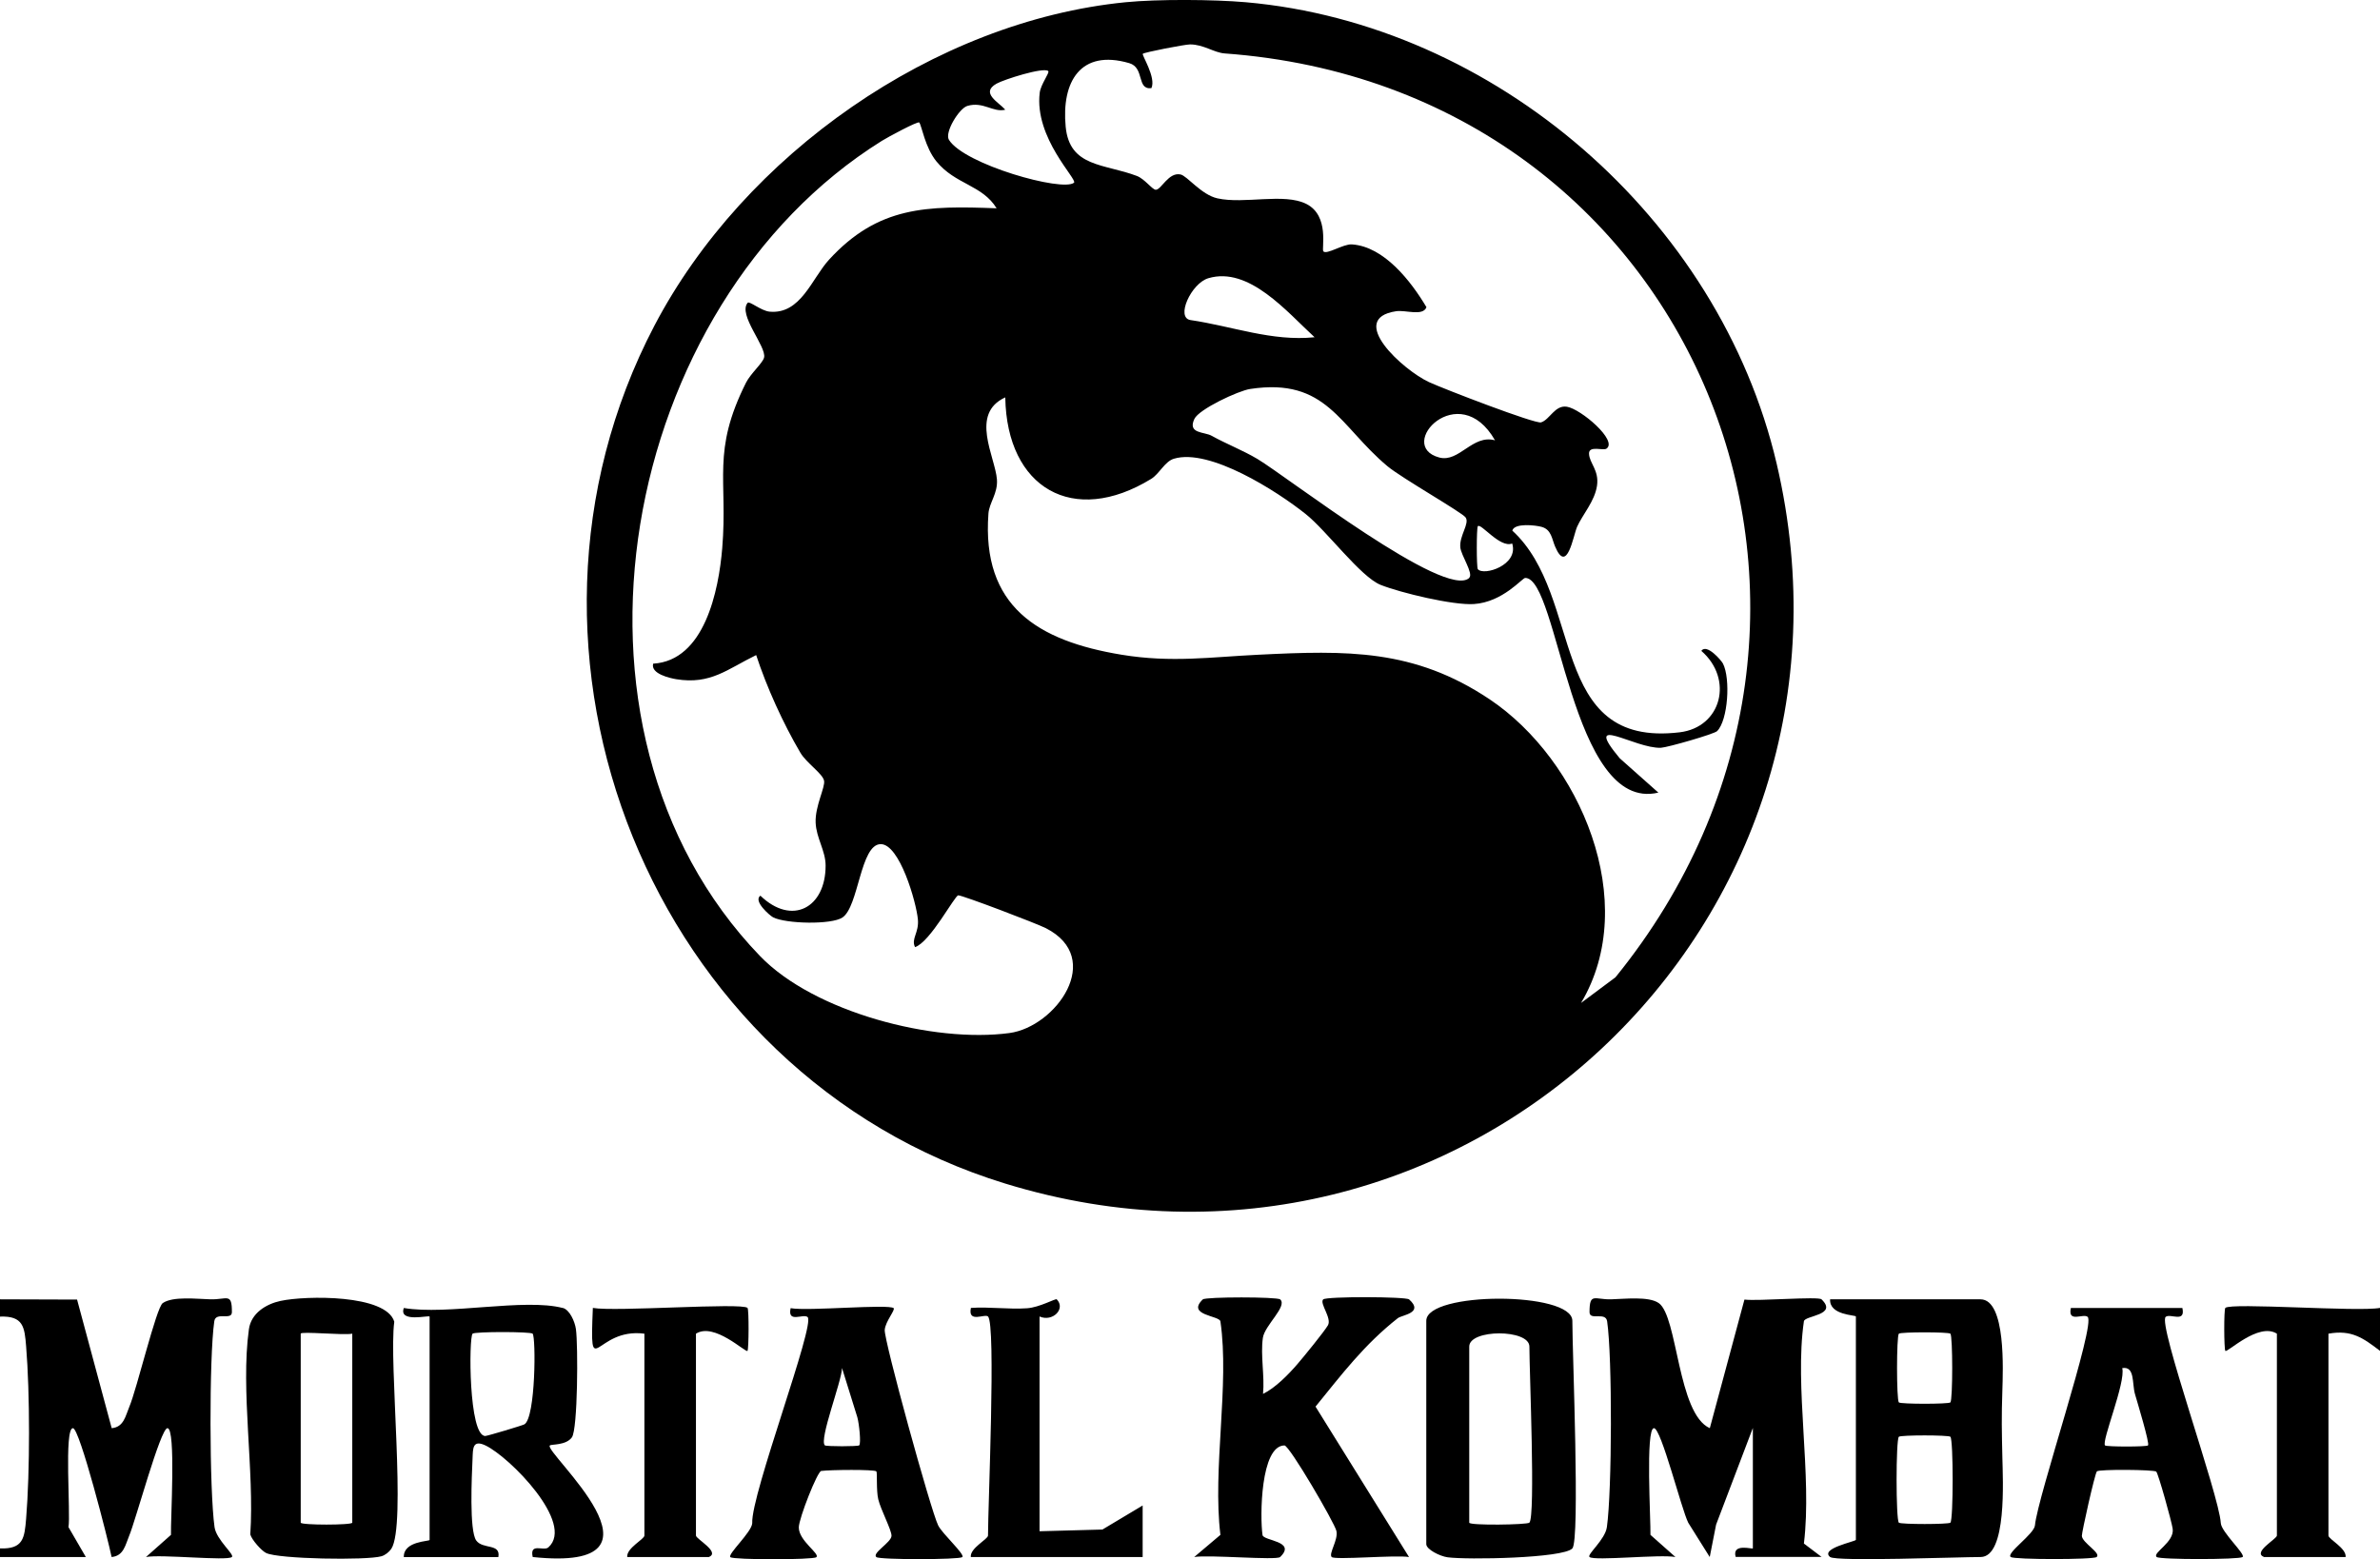 <svg xmlns="http://www.w3.org/2000/svg" viewBox="0 0 277 181.51"><g><g><path d="m0 151.26 8.97.03L13 166.26c1.41-.12 1.61-1.44 2.04-2.46.91-2.14 3.14-11.57 3.9-12.1 1.18-.82 3.97-.48 5.56-.44 1.92.05 2.5-.82 2.49 1.49 0 1.02-1.89-.1-2.05 1.07-.61 4.2-.57 19.72.03 23.96.21 1.48 2.36 3.2 2.02 3.48-.58.48-8.24-.34-10 0l2.91-2.58c-.06-1.59.6-12.42-.41-12.42-.81 0-3.71 10.78-4.46 12.54-.43 1.02-.63 2.34-2.04 2.46-.38-1.9-3.72-15-4.5-15-1.06 0-.25 9.96-.52 11.52l2.02 3.48H0v-1c2.72.09 2.85-1.21 3.04-3.46.45-5.45.45-14.63 0-20.07-.18-2.25-.32-3.56-3.04-3.46v-2ZM277 152.26v5c-1.97-1.51-3.32-2.48-6-2v23.5c0 .43 2.11 1.46 2 2.5h-9.5c-1.38-.55 1.5-2.1 1.5-2.5v-23.5c-2.14-1.36-5.79 2.26-6 2-.16-.19-.18-4.83 0-5 .64-.64 15.42.48 18 0ZM204 166.26l-4.27 11.23-.74 3.77-2.5-3.99c-.8-1.59-3.15-11.01-3.99-11.01-1.01 0-.36 10.83-.41 12.42l2.91 2.58c-1.76-.34-9.42.48-10 0-.34-.28 1.81-2 2.02-3.48.6-4.24.64-19.76.03-23.96-.17-1.16-2.05-.04-2.05-1.07 0-2.31.58-1.45 2.49-1.49 1.58-.04 4.41-.38 5.57.44 2.21 1.55 2.18 12.88 5.94 14.56l4.03-14.97c1.57.2 8.59-.39 8.97-.03 1.95 1.87-1.95 1.87-2.05 2.56-1.12 7.66.98 17.88 0 25.87l2.06 1.56h-10c-.47-1.66 2-.86 2-1v-14Z"/><path d="M213 181.26c-1.23-1 3-1.81 3-2v-26c0-.19-3.1-.12-3-2h17.5c3 0 2.61 8.42 2.55 10.54-.11 3.27-.07 4.73 0 7.92.05 2.44.56 11.54-2.54 11.54-2.55 0-16.82.55-17.5 0Zm14-26c-.21-.21-5.79-.21-6 0-.28.28-.28 7.72 0 8 .21.21 5.79.21 6 0 .28-.28.28-7.72 0-8Zm0 12c-.21-.21-5.79-.21-6 0-.35.35-.35 9.65 0 10 .21.21 5.79.21 6 0 .35-.35.35-9.65 0-10ZM149 151.27c.87.81-1.81 3.01-2.02 4.48-.29 2.03.22 4.42.02 6.52 1.45-.71 2.96-2.26 4.01-3.48.75-.87 3.12-3.78 3.54-4.5.49-.84-1-2.55-.55-3.02.35-.36 9.63-.33 10 0 1.78 1.58-.84 1.81-1.31 2.18-3.93 3.1-6.47 6.48-9.58 10.3l10.88 17.51c-1.56-.26-8.63.37-9 0-.38-.39.79-2.01.55-3.04-.22-.95-5.47-9.96-6.05-9.95-2.79.03-2.86 8.3-2.55 10.43.1.69 4 .69 2.05 2.56-.43.41-8.31-.29-10 0l3.05-2.58c-.94-7.67 1.08-17.49 0-24.85-.1-.69-4-.69-2.05-2.56.32-.31 8.67-.31 9 0ZM32.68 151.44c2.88-.62 12.26-.78 13.21 2.43-.66 4.7 1.44 23.76-.35 26.44-.25.37-.72.74-1.14.86-1.73.5-12 .33-13.43-.38-.55-.27-1.67-1.54-1.84-2.16.5-7.4-1.15-16.77-.16-23.89.26-1.86 1.98-2.93 3.7-3.3Zm8.32 3.82c-.99.21-6-.3-6 0v22c0 .3 6 .3 6 0v-22ZM104 152.27c.25.21-.95 1.54-1.03 2.55-.1 1.18 5.35 20.99 6.22 22.76.49.99 3.17 3.4 2.81 3.69-.39.31-9.61.32-10 0-.56-.45 1.71-1.69 1.76-2.46.04-.64-1.25-3.05-1.54-4.26-.25-1.03-.1-3.12-.22-3.26-.21-.24-5.39-.19-6.42-.05-.45.06-2.6 5.52-2.61 6.57-.01 1.57 2.51 3.08 2.04 3.47-.38.32-9.61.32-10 0s2.49-2.91 2.54-3.96c-.17-3.32 7.4-23.22 6.44-24-.52-.42-2.37.76-1.97-1.03 1.97.37 11.39-.51 12 0Zm-4 15.99c.23-.23 0-2.49-.22-3.28L98 159.26c-.04 1.57-2.69 8.32-2 9 .14.14 3.86.14 4 0ZM254 152.27c.39 1.78-1.41.6-1.94 1.03-.97.79 6.22 20.73 6.41 24 .05 1.05 2.92 3.65 2.54 3.96s-9.62.32-10 0c-.56-.47 2.1-1.72 1.86-3.3-.13-.87-1.67-6.4-1.91-6.64s-6.69-.29-6.91-.03c-.25.29-1.77 7.13-1.75 7.51.04.81 2.28 2 1.72 2.46-.39.32-9.61.31-10 0-.56-.45 2.73-2.67 2.82-3.68.31-3.36 7.12-23.46 6.13-24.28-.52-.43-2.34.75-1.95-1.03h13Zm-4 15.99c.22-.21-1.23-4.97-1.52-5.98-.35-1.24.01-3.27-1.48-3.01.43 1.64-2.45 8.56-2 9 .18.17 4.82.17 5 0ZM65.5 152.26c.79.21 1.4 1.56 1.53 2.47.26 1.89.22 11.65-.47 12.6s-2.36.78-2.56.94c-.87.66 15.69 14.85-2 12.99-.38-1.72 1.27-.64 1.82-1.12 3.14-2.8-4.52-10.54-7.32-11.87-1.52-.72-1.45.4-1.5 1.49-.09 2.05-.4 8.44.43 9.58.77 1.06 2.87.3 2.57 1.93H47c-.06-1.89 3-1.82 3-2v-26c0-.2-3.64.76-3-1 5.06.86 14.03-1.17 18.5 0Zm-3.5 3c-.25-.25-6.76-.25-7 0-.44.44-.47 11.92 1.48 11.91.24 0 4.35-1.23 4.56-1.36 1.31-.82 1.34-10.17.95-10.55ZM183 180.26c-1.07 1.15-12.28 1.34-14.53 1.03-.87-.12-2.47-.91-2.47-1.53v-26c0-3.43 17-3.43 17 0 0 3.73.91 25.53 0 26.5Zm-5-3c.72-.72 0-17.59 0-20.5 0-2.05-7-2.05-7 0v20.5c0 .35 6.75.25 7 0ZM115 153.26c-.39-.36-2.38.82-2-1 2.15-.15 4.4.19 6.54.04 1.46-.1 3.33-1.17 3.45-1.04 1.08 1.1-.47 2.67-2 2v25l7.32-.2 4.68-2.8v6h-20c-.12-1.04 2-2.07 2-2.5 0-3.43.94-24.64 0-25.5ZM87 152.26c.18.18.15 4.81 0 5-.21.26-3.86-3.36-6-2v23.5c0 .4 2.88 1.94 1.5 2.5H73c-.11-1.04 2-2.07 2-2.5v-23.5c-5.76-.76-6.38 5.99-6-3 2.57.47 17.36-.64 18 0ZM145 .26c28.94 2.55 55.08 25.11 61.78 53.72 12.55 53.63-36.96 100.03-89.8 83.8-41.23-12.66-60.76-61.74-40.82-99.86C86.6 17.99 108.76 2.46 131 .26c3.76-.37 10.21-.33 14 0Zm-28 46c-4.17 1.91-1.17 6.91-.97 9.56.12 1.61-.9 2.71-.99 3.97-.8 10.79 5.73 14.82 15.5 16.43 5.82.96 10.46.26 15.92 0 10.3-.51 18.12-.69 26.9 5.18 10.56 7.06 17.63 23.65 10.65 35.36l4.01-2.99c34.31-42.28 9.28-103.56-45.48-107.55-1.25-.09-2.46-1.05-4.03-1.05-.61 0-5.29.91-5.5 1.09-.16.13 1.57 2.75 1 4-1.75.22-.76-2.38-2.58-2.91-5.69-1.66-7.9 2.19-7.4 7.4.45 4.74 4.49 4.29 8.28 5.73.94.36 1.8 1.61 2.21 1.61.64 0 1.48-2.08 2.88-1.78.78.17 2.41 2.36 4.29 2.78 3.14.7 7.74-.66 10.35.65 2.74 1.38 1.74 5.26 1.98 5.52.38.43 2.33-.88 3.32-.81 3.75.25 6.87 4.27 8.68 7.31-.41 1.09-2.44.3-3.53.47-5.81.87.82 6.86 3.82 8.25 1.71.79 12.38 4.9 13.05 4.69 1.02-.32 1.61-2.05 3.01-1.82 1.62.26 5.96 3.95 4.6 4.88-.38.26-2.06-.4-2.03.58.03 1.1 1.19 1.92.93 3.73s-1.69 3.37-2.32 4.79c-.45 1.03-1.16 5.6-2.56 2.29-.37-.86-.42-1.96-1.55-2.28-.7-.2-3.18-.49-3.43.43 8.41 7.69 4.05 25.33 19.48 23.48 4.89-.59 6.29-6.21 2.52-9.48.62-.89 2.33 1.11 2.52 1.48.9 1.77.58 6.61-.68 7.86-.35.35-5.77 1.9-6.53 1.94-3.06.14-9.26-4.13-4.81 1.22l4.5 4c-10.2 2.43-11.61-25.05-15.5-24.99-.34 0-2.6 2.82-5.97 3.04-2.4.16-8.51-1.3-10.85-2.23s-6.3-6.33-8.74-8.26c-3.32-2.65-11.17-7.68-15.32-6.43-1.07.32-1.7 1.77-2.65 2.35-9.07 5.56-16.8 1.07-16.98-9.47Zm5-37.99c-.56-.48-5.15.98-6.02 1.47-1.91 1.08.26 2.16 1.02 3.03-1.41.36-2.56-.99-4.41-.44-.96.28-2.67 3.08-2.15 3.94 1.77 2.88 13.25 6.1 14.56 5 .44-.37-4.64-5.21-3.99-10.48.12-.98 1.19-2.34.99-2.51Zm-6 15.99c-1.68-2.75-4.82-2.77-7.02-5.48-1.33-1.64-1.7-4.15-1.99-4.52-.15-.19-3.71 1.73-4.36 2.14-30.47 19.03-39.78 68.32-14.17 94.9 6.3 6.54 20.21 10.15 29.03 8.96 5.39-.73 11.12-8.7 4.23-12.21-1.06-.54-9.64-3.81-10.19-3.82-.4 0-3.25 5.43-5.03 6.03-.49-.98.48-1.66.33-3.24-.19-2.01-2.13-8.77-4.33-8.75-2.38.02-2.55 7.27-4.45 8.54-1.28.86-6.57.74-8.07-.02-.37-.19-2.36-1.9-1.48-2.52 3.67 3.54 7.6 1.42 7.59-3.51 0-1.72-1.09-3.21-1.16-4.99-.08-1.92 1.14-4.14.98-4.89-.17-.83-2.05-2.05-2.76-3.26-1.98-3.36-3.93-7.64-5.14-11.36-3.38 1.65-5.3 3.46-9.3 2.81-.73-.12-3.01-.63-2.69-1.81 5.97-.35 7.63-8.48 8.04-13.46.66-8.03-1.25-11.22 2.76-19.24.55-1.09 1.96-2.3 2.11-2.94.3-1.28-3.08-4.99-1.91-6.37.2-.24 1.56.93 2.54 1.03 3.64.35 4.92-3.86 6.93-6.05 5.73-6.25 11.37-6.29 19.53-5.98Zm37 15c-3.21-2.94-7.63-8.28-12.37-6.87-2 .6-3.82 4.61-2.07 4.87 4.89.72 9.46 2.51 14.44 2Zm18 28c.52-.5-.96-2.61-1.04-3.55-.12-1.36 1.11-2.77.62-3.47-.41-.59-7.4-4.56-9.09-5.96-5.61-4.68-7.07-10.35-15.98-9-1.4.21-5.97 2.36-6.5 3.49-.82 1.74 1.16 1.48 2.01 1.96 1.73.96 3.63 1.69 5.33 2.7 3.5 2.1 21.93 16.44 24.66 13.84Zm3-16c-4.19-7.34-11.65.62-6.49 2 2.31.62 3.88-2.73 6.49-2Zm2 12.01c-1.42.57-3.65-2.42-4-2.01-.16.19-.16 4.81 0 5 .69.82 4.78-.47 4-2.99Z"/></g></g></svg>